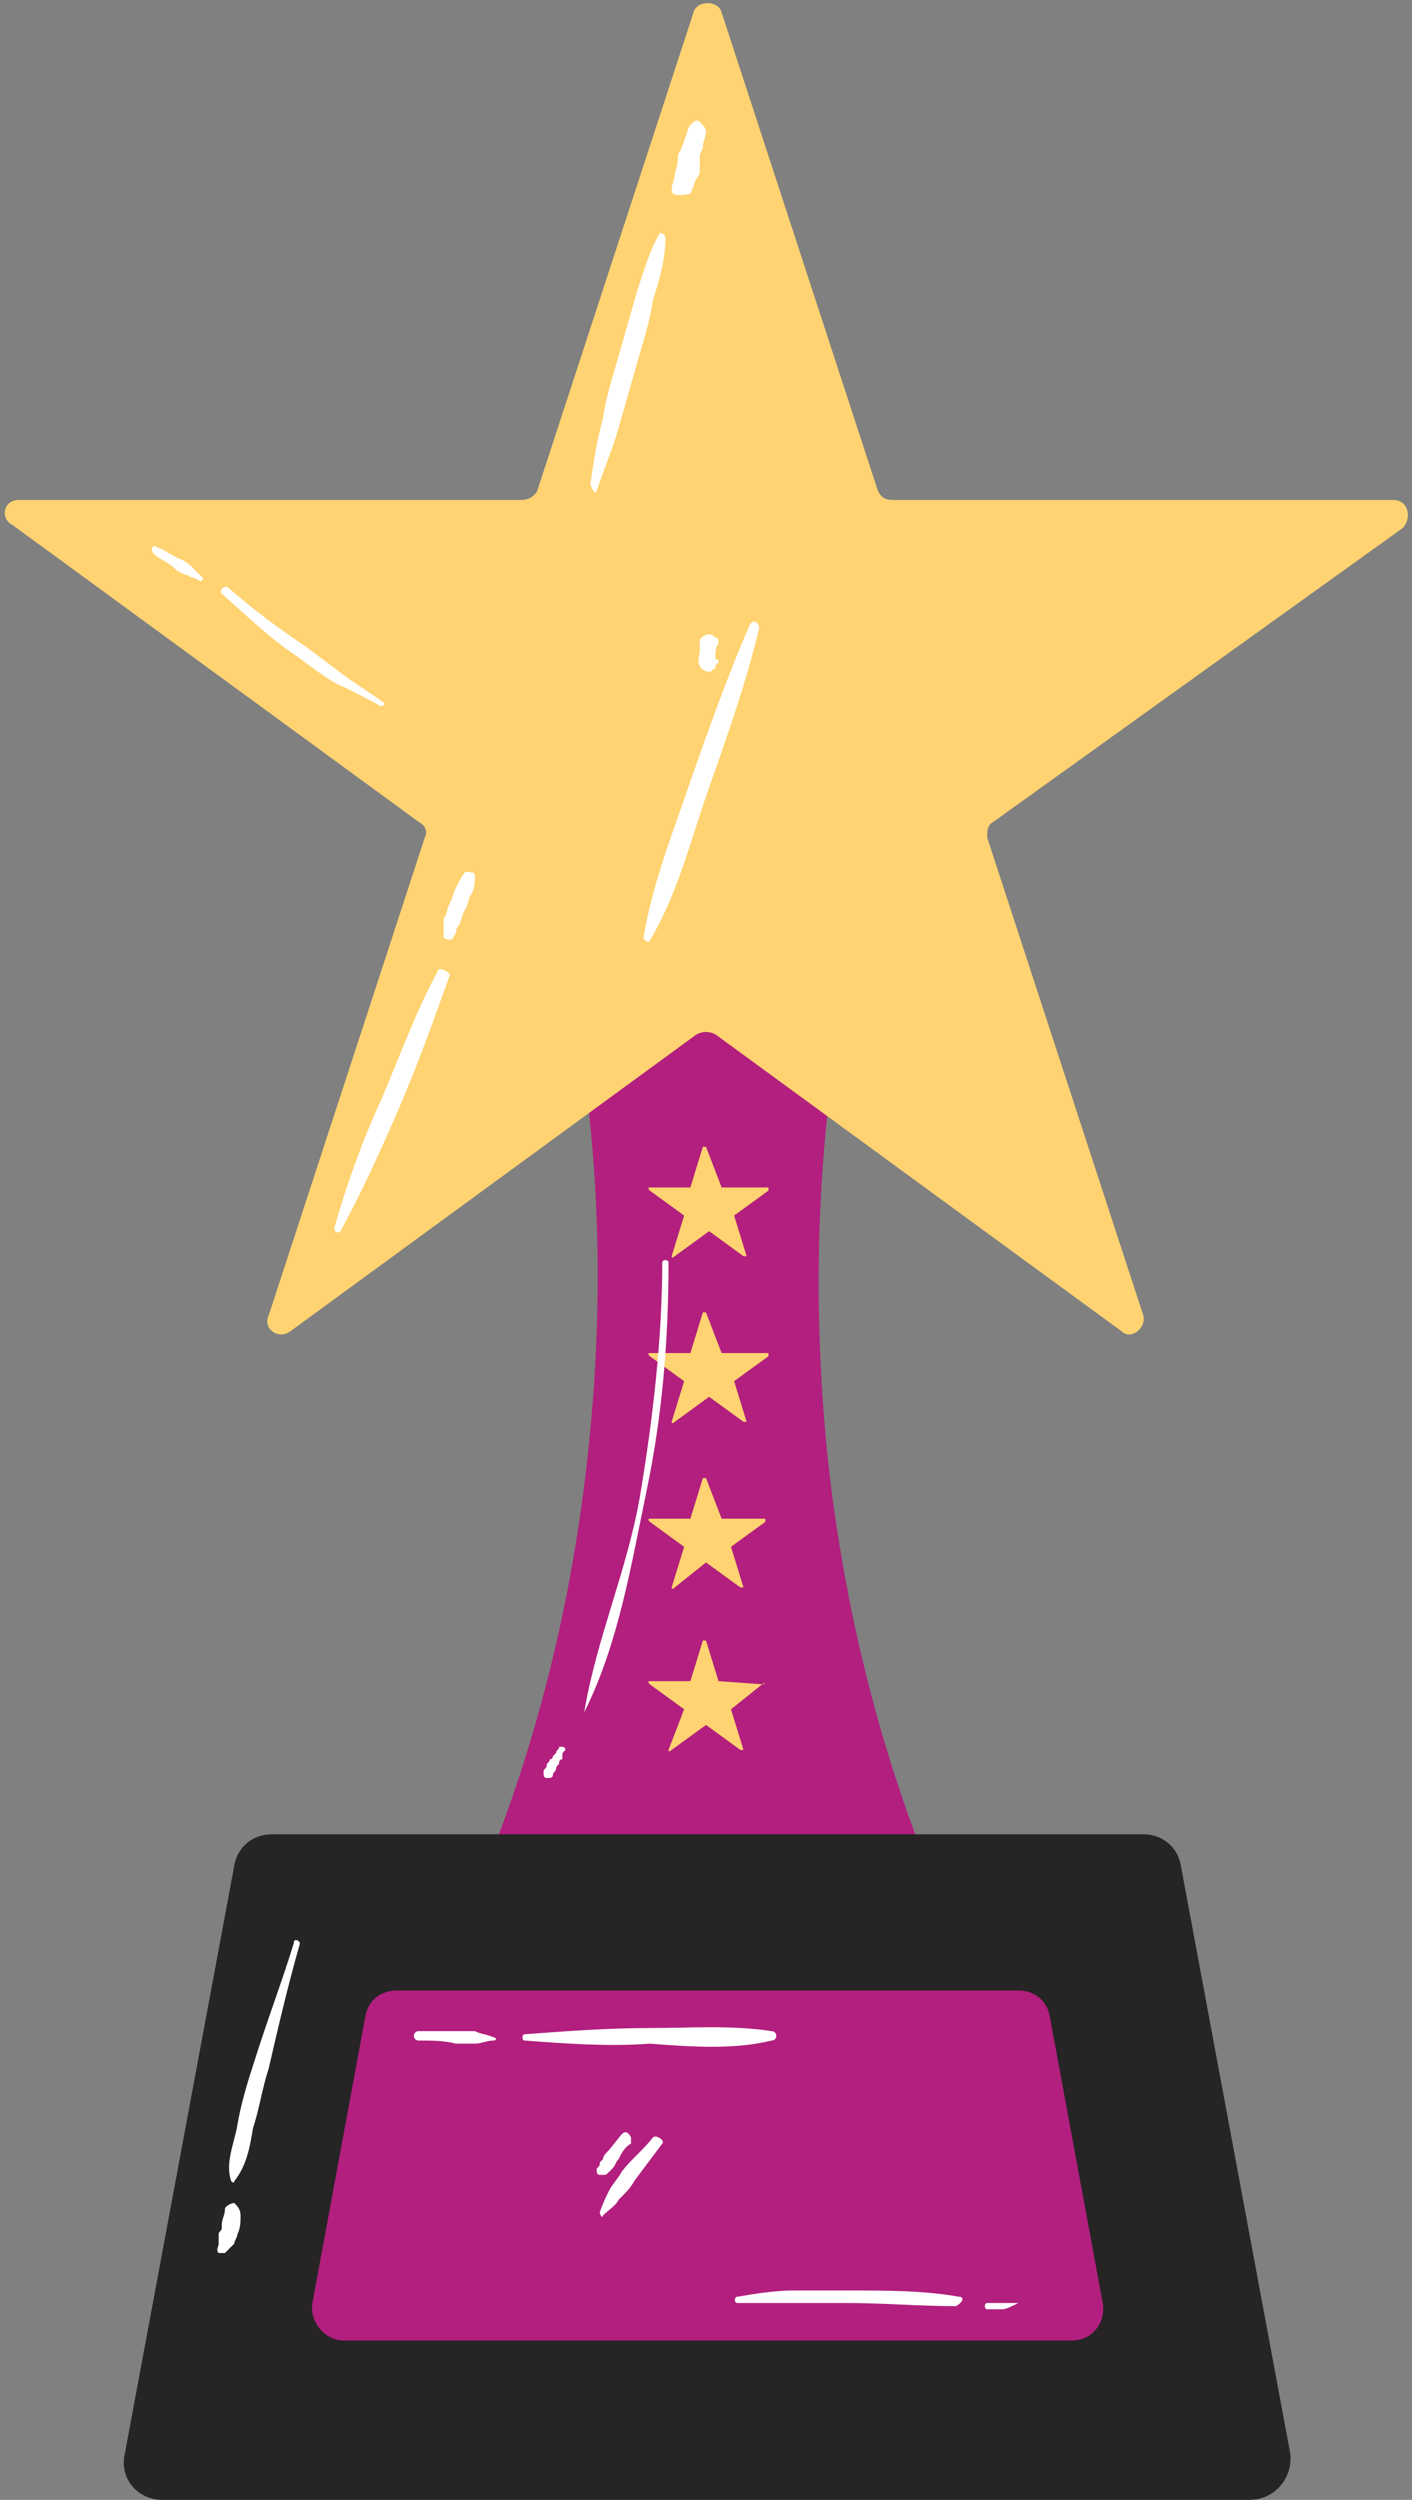 <?xml version="1.0" encoding="UTF-8" standalone="no"?><svg xmlns="http://www.w3.org/2000/svg" xmlns:xlink="http://www.w3.org/1999/xlink" fill="#000000" height="80" preserveAspectRatio="xMidYMid meet" version="1" viewBox="25.4 8.0 45.2 80.0" width="45.2" zoomAndPan="magnify"><rect x="25.4" y="8.0" width="45.2" height="80.0" fill="#808080" stroke="none"/><g id="change1_1"><path d="M64.6,81.1H31.4c6.4-4.8,11.5-14.6,12.8-26.4c1-8.9-0.3-17.2-3.3-23.4H55c0,0.1,0,0.2,0.1,0.3 c-2.9,6.1-4.1,14.3-3.2,23.1C53.2,66.5,58.2,76.3,64.6,81.1z" fill="#b21f7e"/></g><g id="change2_1"><path d="M57.2,34.3c-0.2,0.1-0.2,0.3-0.2,0.5l5,15.3c0.1,0.4-0.4,0.8-0.7,0.5l-13-9.5c-0.2-0.1-0.4-0.1-0.6,0 l-13,9.5c-0.4,0.3-0.9-0.1-0.7-0.5l5-15.3c0.1-0.2,0-0.4-0.2-0.5l-13-9.5C25.4,24.6,25.5,24,26,24h16.1c0.2,0,0.4-0.1,0.5-0.3 l5-15.3c0.1-0.4,0.8-0.4,0.9,0l5,15.3c0.1,0.2,0.2,0.3,0.5,0.3H70c0.5,0,0.6,0.6,0.3,0.9L57.2,34.3z M48.5,46 C48.5,46,48.5,46,48.5,46L48,44.7c0,0-0.1,0-0.1,0L47.5,46c0,0,0,0,0,0h-1.3c0,0-0.1,0,0,0.1l1.1,0.8c0,0,0,0,0,0l-0.4,1.3 c0,0,0,0.1,0.1,0l1.1-0.8c0,0,0,0,0,0l1.1,0.8c0,0,0.1,0,0.1,0l-0.4-1.3c0,0,0,0,0,0l1.1-0.8c0,0,0-0.1,0-0.1H48.5z M48.5,51.3 C48.5,51.3,48.5,51.3,48.5,51.3L48,50c0,0-0.1,0-0.1,0l-0.4,1.3c0,0,0,0,0,0h-1.3c0,0-0.1,0,0,0.1l1.1,0.8c0,0,0,0,0,0l-0.4,1.3 c0,0,0,0.1,0.1,0l1.1-0.8c0,0,0,0,0,0l1.1,0.8c0,0,0.1,0,0.1,0l-0.4-1.3c0,0,0,0,0,0l1.1-0.8c0,0,0-0.1,0-0.1H48.5z M48.5,56.6 C48.5,56.6,48.5,56.5,48.5,56.6L48,55.3c0,0-0.1,0-0.1,0l-0.4,1.3c0,0,0,0,0,0h-1.3c0,0-0.1,0,0,0.1l1.1,0.8c0,0,0,0,0,0l-0.4,1.3 c0,0,0,0.1,0.1,0L48,58c0,0,0,0,0,0l1.1,0.8c0,0,0.1,0,0.1,0l-0.4-1.3c0,0,0,0,0,0l1.1-0.8c0,0,0-0.1,0-0.1H48.5z M49.8,61.9 C49.9,61.9,49.9,61.8,49.8,61.9l-1.4-0.1c0,0,0,0,0,0L48,60.5c0,0-0.1,0-0.1,0l-0.4,1.3c0,0,0,0,0,0h-1.3c0,0-0.1,0,0,0.1l1.1,0.8 c0,0,0,0,0,0L46.8,64c0,0,0,0.1,0.1,0l1.1-0.8c0,0,0,0,0,0l1.1,0.8c0,0,0.1,0,0.1,0l-0.4-1.3c0,0,0,0,0,0L49.8,61.9z" fill="#ffd371"/></g><g id="change3_1"><path d="M65.4,88H30.6c-0.8,0-1.4-0.7-1.2-1.5l3.5-18.8c0.1-0.6,0.6-1,1.2-1H62c0.6,0,1.1,0.4,1.2,1l3.5,18.8 C66.8,87.3,66.2,88,65.4,88z" fill="#262425"/></g><g id="change1_2"><path d="M35.4,81.7l1.7-9.2c0.1-0.5,0.5-0.8,1-0.8h19.9c0.5,0,0.9,0.3,1,0.8l1.7,9.2c0.1,0.6-0.3,1.2-1,1.2H36.4 C35.8,82.9,35.3,82.3,35.4,81.7z" fill="#b21f7e"/></g><g id="change4_1"><path d="M46.9,14.1c0-0.2,0.1-0.4,0.1-0.5c0-0.1,0.1-0.3,0.1-0.5c0-0.1,0-0.2,0.1-0.3c0-0.1,0.1-0.2,0.1-0.3 c0.1-0.2,0.1-0.4,0.2-0.5c0.1-0.1,0.2-0.2,0.3-0.1c0.1,0.1,0.2,0.2,0.2,0.3c0,0.2-0.1,0.3-0.1,0.5c0,0.1-0.1,0.2-0.1,0.3 c0,0,0,0.1,0,0.1c0,0,0,0.1,0,0.1c0,0,0,0.1,0,0.1c0,0,0,0,0,0c0,0,0,0,0,0.1c0,0,0,0.1,0,0.1c0,0.1-0.1,0.2-0.1,0.2 c-0.1,0.2-0.1,0.3-0.2,0.5C47,14.3,46.9,14.2,46.9,14.1z M44.5,23.7c0.2-0.6,0.5-1.3,0.7-2c0.2-0.7,0.4-1.4,0.6-2.1 c0.2-0.7,0.4-1.3,0.5-2c0.2-0.6,0.4-1.3,0.4-2c0-0.1-0.2-0.2-0.2-0.1c-0.3,0.5-0.5,1.2-0.7,1.8c-0.2,0.7-0.4,1.4-0.6,2.1 c-0.2,0.7-0.4,1.3-0.5,2c-0.2,0.7-0.3,1.4-0.4,2.1C44.4,23.8,44.5,23.8,44.5,23.7z M31.6,26.2c-0.1-0.1-0.2-0.2-0.4-0.3 c-0.3-0.1-0.5-0.3-0.8-0.4c-0.1-0.1-0.2,0.1-0.1,0.2c0.2,0.2,0.5,0.3,0.7,0.5c0.1,0.1,0.3,0.2,0.4,0.2c0.1,0.1,0.3,0.1,0.4,0.2 c0,0,0.1,0,0.1-0.1C31.8,26.4,31.7,26.3,31.6,26.2z M34.9,29c0.4,0.3,0.8,0.6,1.3,0.9c0.5,0.2,1,0.5,1.4,0.7c0.1,0,0.1-0.1,0.1-0.1 c-0.4-0.3-0.9-0.6-1.3-0.9c-0.4-0.3-0.8-0.6-1.2-0.9c-0.9-0.6-1.7-1.2-2.5-1.9c-0.1-0.1-0.3,0.1-0.2,0.2C33.3,27.7,34,28.4,34.9,29z M39.9,38c0.1-0.1,0.1-0.2,0.1-0.2c0-0.1,0.1-0.2,0.1-0.2c0.1-0.2,0.1-0.4,0.2-0.5c0.1-0.2,0.1-0.4,0.2-0.5c0.1-0.2,0.1-0.4,0.1-0.6 c0-0.1-0.2-0.1-0.3-0.1c-0.1,0.1-0.2,0.3-0.3,0.5c-0.1,0.2-0.1,0.3-0.2,0.5c-0.1,0.2-0.1,0.4-0.2,0.5c0,0.1,0,0.2,0,0.3 c0,0.1,0,0.2,0,0.3C39.7,38.1,39.9,38.1,39.9,38z M39.4,39.1c-0.7,1.3-1.2,2.7-1.8,4.1c-0.6,1.3-1.1,2.7-1.5,4.1 c0,0.1,0.1,0.2,0.2,0.1c0.7-1.3,1.3-2.6,1.9-4c0.6-1.4,1.1-2.8,1.6-4.2C39.8,39.1,39.4,38.9,39.4,39.1z M47.8,28.8 c0,0.2-0.1,0.4,0,0.5c0,0.1,0.2,0.2,0.3,0.2c0.1,0,0.1-0.1,0.2-0.1v0c0,0,0-0.1,0-0.1c0,0,0.1-0.1,0.1-0.1c0-0.1,0-0.1-0.1-0.1 c0,0,0-0.1,0-0.1c0-0.1,0-0.3,0.1-0.4c0-0.1,0-0.2-0.1-0.2c0,0-0.1-0.1-0.2-0.1c-0.1,0-0.3,0.1-0.3,0.2 C47.8,28.5,47.8,28.6,47.8,28.8z M46,38c0,0.1,0.2,0.2,0.2,0.1c0.9-1.5,1.3-3.2,1.9-4.9c0.6-1.7,1.2-3.4,1.6-5.1 c0-0.2-0.2-0.3-0.3-0.1c-0.7,1.6-1.3,3.3-1.9,5C47,34.5,46.3,36.2,46,38z M44.1,62.8c1.1-2.2,1.5-4.7,2-7.1c0.5-2.4,0.7-4.8,0.7-7.3 c0-0.1-0.2-0.1-0.2,0c0,2.4-0.3,5-0.7,7.4C45.5,58.2,44.5,60.4,44.1,62.8C44,62.8,44.1,62.8,44.1,62.8z M43.1,64.8 c0-0.1,0.1-0.1,0.1-0.2c0-0.1,0.1-0.1,0.1-0.2c0,0,0-0.1,0.1-0.1c0,0,0-0.1,0-0.1c0-0.1,0-0.1,0.1-0.2c0,0,0-0.1-0.1-0.1 c0,0-0.1,0-0.1,0c0,0.1-0.1,0.1-0.1,0.2c0,0-0.1,0.1-0.1,0.1c0,0,0,0.1-0.1,0.1c0,0.1-0.1,0.1-0.1,0.2c0,0.1-0.1,0.1-0.1,0.2 c0,0.1,0,0.2,0.1,0.2C43,64.9,43.1,64.9,43.1,64.8z M40.6,73c-0.2,0-0.4,0-0.6,0c-0.4,0-0.8,0-1.2,0c-0.2,0-0.2,0.3,0,0.3 c0.4,0,0.8,0,1.2,0.1c0.2,0,0.4,0,0.6,0c0.2,0,0.4-0.1,0.6-0.1c0.1,0,0.1-0.1,0-0.1C41,73.1,40.8,73.1,40.6,73z M50.1,73.3 c0.2,0,0.2-0.3,0-0.3c-1.3-0.2-2.6-0.1-3.9-0.1c-1.3,0-2.7,0.1-4,0.2c-0.1,0-0.1,0.2,0,0.2c1.3,0.1,2.7,0.2,4,0.1 C47.5,73.5,48.9,73.6,50.1,73.3z M45.3,76.3l-0.4,0.5c-0.1,0.1-0.2,0.2-0.2,0.3c0,0-0.1,0.1-0.1,0.1c0,0.1,0,0.1-0.1,0.2 c0,0.1,0,0.2,0.1,0.2c0,0,0.1,0,0.1,0c0,0,0,0,0,0c0.1,0,0.1,0,0.2-0.1c0,0,0.1-0.1,0.1-0.1c0.1-0.1,0.1-0.2,0.2-0.3 c0.1-0.2,0.2-0.4,0.4-0.5c0-0.1,0-0.2,0-0.2C45.5,76.2,45.4,76.2,45.3,76.3z M46.3,76.4c-0.3,0.4-0.7,0.7-1,1.1 c-0.1,0.2-0.3,0.4-0.4,0.6c-0.1,0.2-0.2,0.4-0.3,0.7c0,0.1,0.1,0.2,0.1,0.1c0.2-0.2,0.4-0.3,0.5-0.5c0.2-0.2,0.4-0.4,0.5-0.6 c0.3-0.4,0.6-0.8,0.9-1.2C46.7,76.5,46.4,76.3,46.3,76.4z M56.1,81.5c-1.1-0.2-2.3-0.2-3.5-0.2c-0.6,0-1.2,0-1.8,0 c-0.6,0-1.2,0.1-1.8,0.2c-0.1,0-0.1,0.2,0,0.2c0.6,0,1.2,0,1.8,0c0.6,0,1.1,0,1.7,0c1.2,0,2.3,0.1,3.5,0.1 C56.2,81.7,56.3,81.5,56.1,81.5z M58,81.7c-0.2,0-0.3,0-0.5,0c-0.2,0-0.3,0-0.5,0c-0.1,0-0.1,0.2,0,0.2c0.2,0,0.3,0,0.5,0 C57.6,81.9,57.8,81.8,58,81.7C58,81.8,58,81.7,58,81.7z M34.8,70.2c-0.4,1.3-0.9,2.6-1.3,3.9c-0.2,0.6-0.4,1.3-0.5,1.9 c-0.1,0.6-0.4,1.2-0.2,1.8c0,0,0.1,0.1,0.1,0c0.4-0.5,0.5-1.1,0.6-1.7c0.2-0.6,0.3-1.3,0.5-1.9c0.3-1.3,0.6-2.6,1-4 C35,70.1,34.8,70,34.8,70.2z M32.9,78.5c-0.1,0-0.3,0.1-0.3,0.2c0,0.2-0.1,0.3-0.1,0.5c0,0,0,0,0,0.1c0,0,0,0,0,0 c0,0.1-0.1,0.1-0.1,0.2c0,0,0,0.1,0,0c0-0.1,0,0.1,0,0.1c0,0,0,0,0,0.1c0,0,0,0.1,0,0.1c0,0,0,0,0,0c0,0,0,0,0,0 c0,0.1-0.1,0.2,0,0.3c0.1,0,0.2,0,0.2,0c0,0,0.1-0.1,0.1-0.1c0.1-0.1,0.1-0.1,0.2-0.2c0-0.1,0.1-0.2,0.1-0.3 c0.1-0.2,0.1-0.4,0.1-0.6C33.1,78.7,33,78.6,32.9,78.5z" fill="#ffffff"/></g></svg>